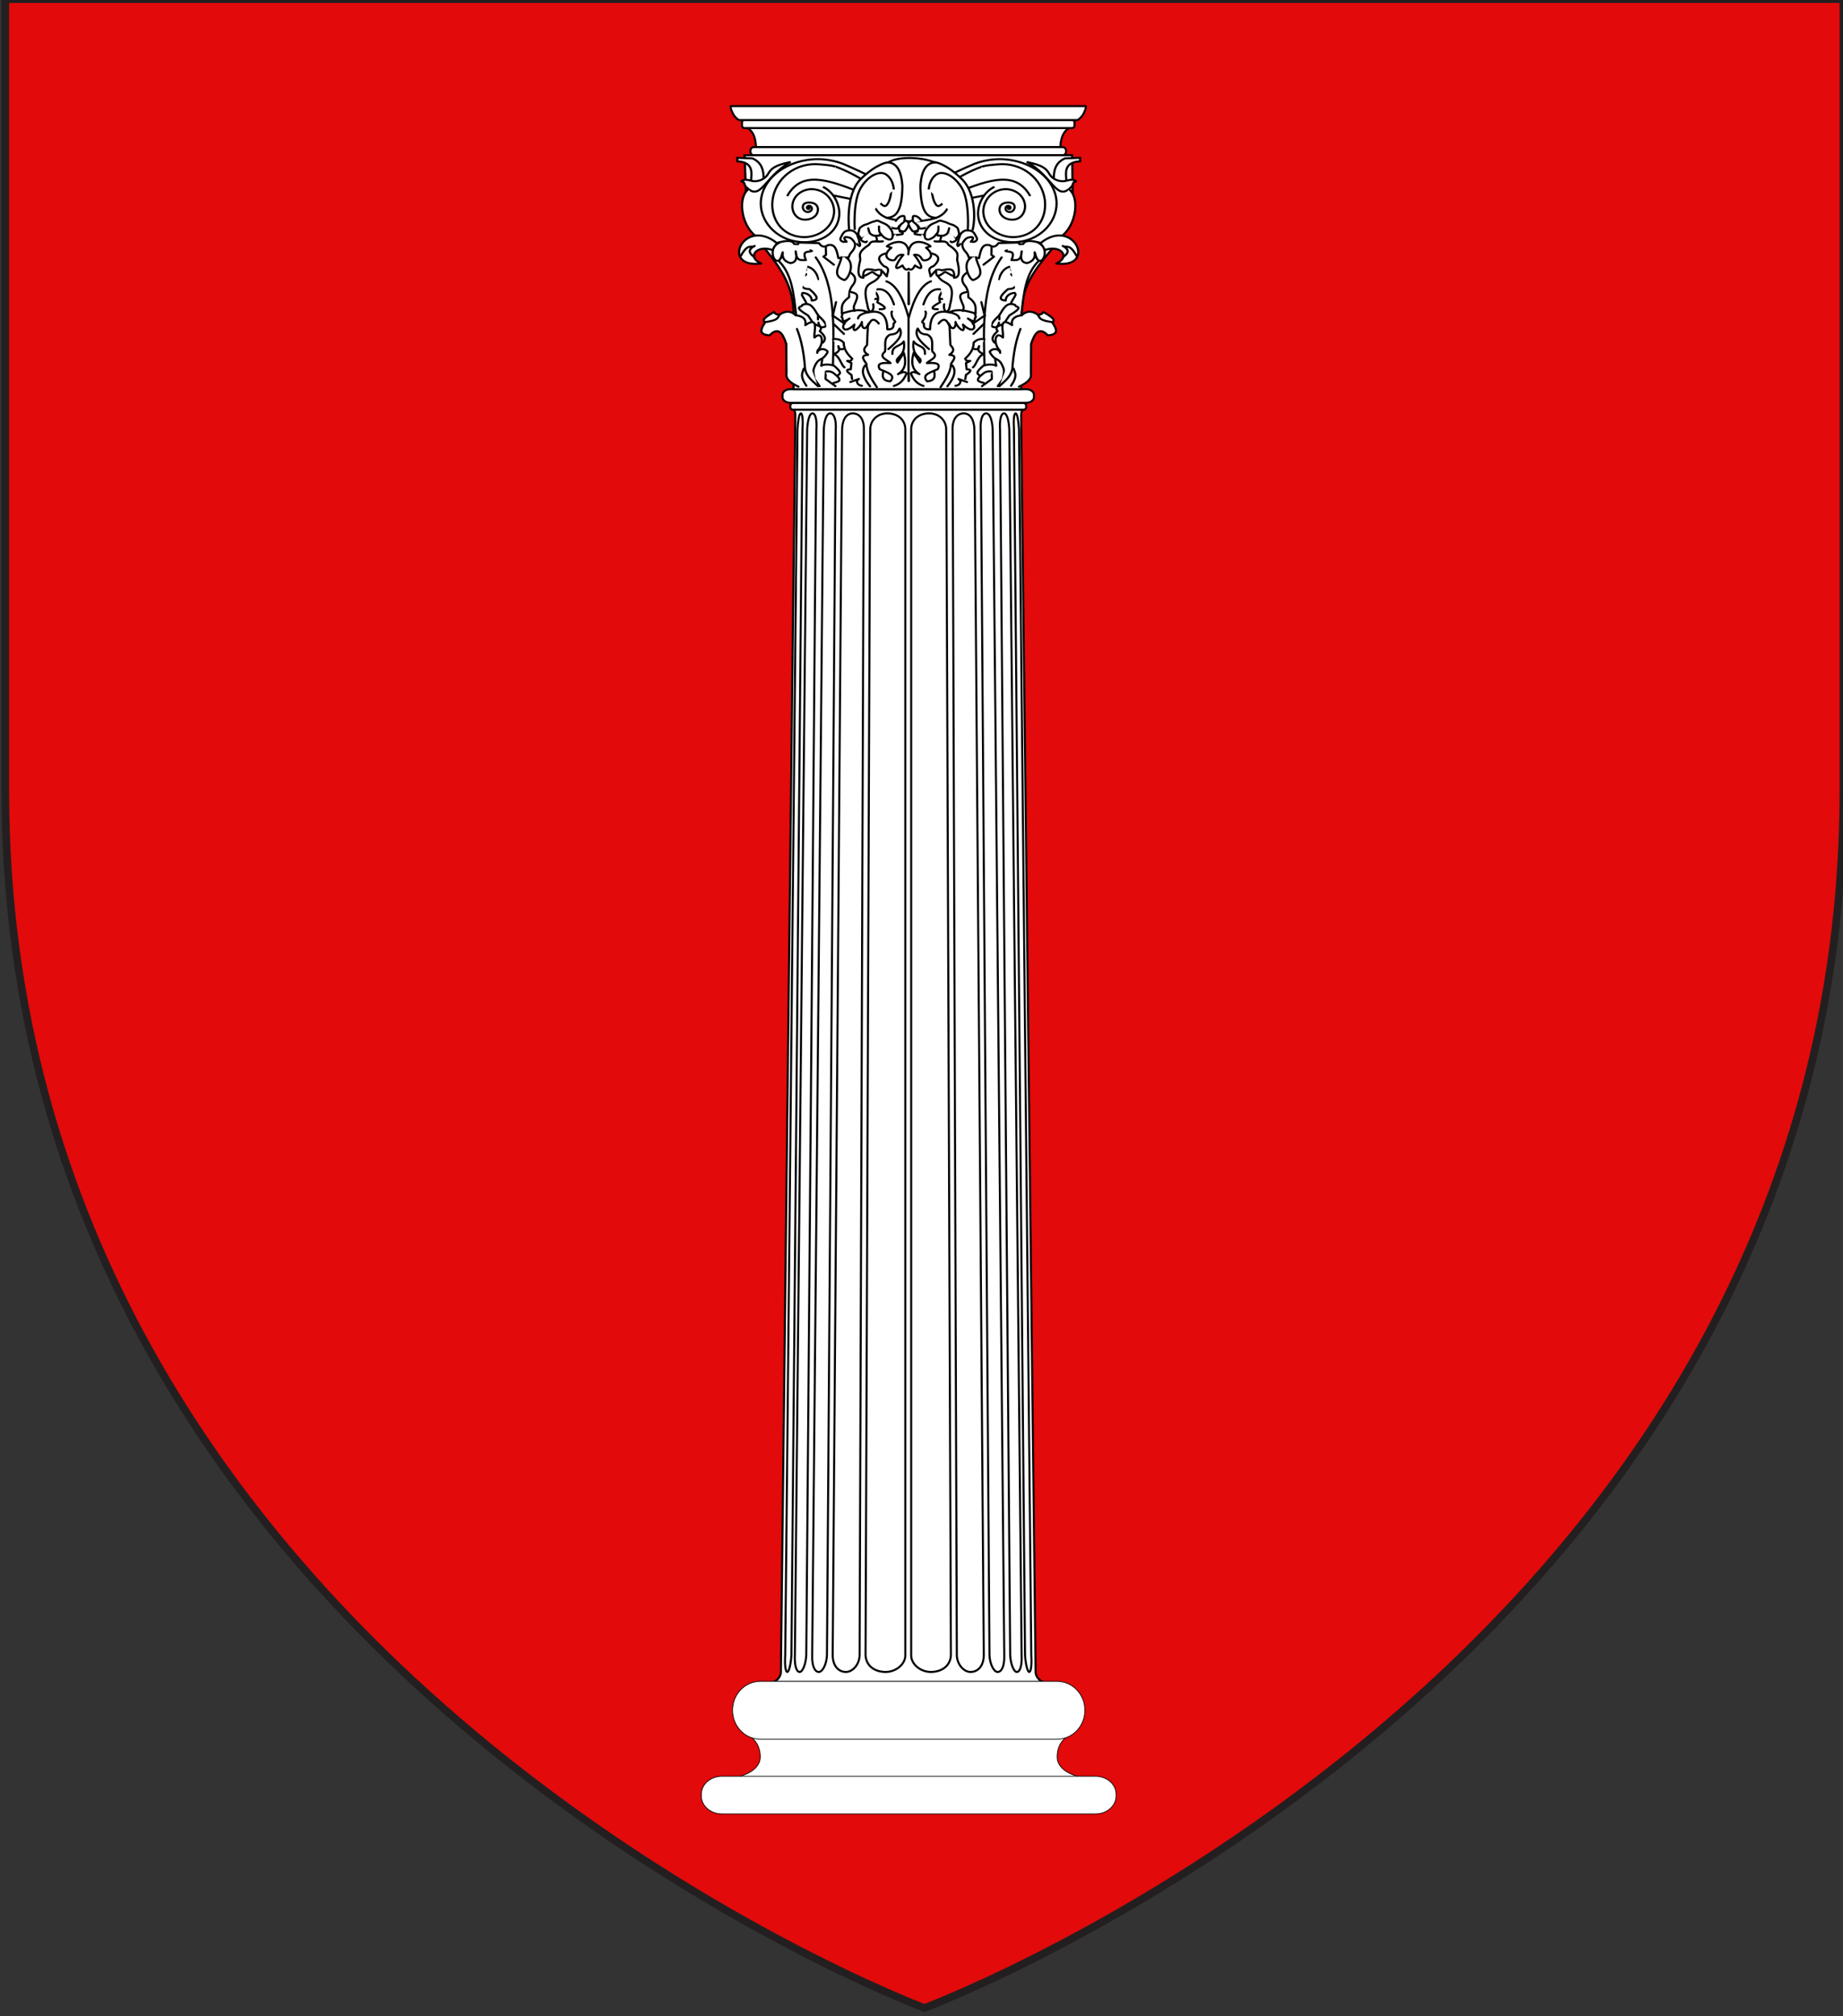 <?xml version="1.0" encoding="utf-8"?>
<!-- Generator: Adobe Illustrator 15.1.0, SVG Export Plug-In . SVG Version: 6.00 Build 0)  -->
<!DOCTYPE svg PUBLIC "-//W3C//DTD SVG 1.1//EN" "http://www.w3.org/Graphics/SVG/1.1/DTD/svg11.dtd">
<svg version="1.1" id="Layer_1" xmlns="http://www.w3.org/2000/svg" xmlns:xlink="http://www.w3.org/1999/xlink" x="0px" y="0px"
	 width="181.417px" height="198.425px" viewBox="0.042 0.288 181.417 198.425" enable-background="new 0.042 0.288 181.417 198.425"
	 xml:space="preserve">
<rect x="0.042" y="0.288" width="181.417" height="198.425" fill="#333333" stroke="none"/>
<path id="path1411_10_" fill="#E20A0A" stroke="#231F20" stroke-width="0.75" d="M91.041,197.9c0,0-90.475-33.836-90.475-119.812
	c0-85.982,0-77.884,0-77.884h180.932v77.884C181.498,164.064,91.041,197.9,91.041,197.9z"/>
<g id="g14270" transform="matrix(0.503,0,0,0.503,-102.735,495.202)">
	<path id="path13368" fill="#FFFFFF" stroke="#010101" stroke-width="0.4" d="M350.498-958.95c0,0,0.962,0.469,1.38,1.608
		c0.422,1.155,0.39,2.235,0.39,2.235h59.598c0,0-0.076-1.062,0.396-2.235c0.456-1.138,1.379-1.608,1.379-1.608H350.498z"/>
	<path id="path13370" fill="#FFFFFF" stroke="#010101" stroke-width="0.4" d="M350.005-960.474h64.129
		c0.262,0,0.472,0.21,0.472,0.47v0.666c0,0.26-0.21,0.471-0.472,0.471h-64.129c-0.261,0-0.473-0.211-0.473-0.471v-0.666
		C349.532-960.266,349.743-960.474,350.005-960.474z"/>
	<path id="path13372" fill="#FFFFFF" stroke="#010101" stroke-width="0.4" d="M347.37-963.167c-0.12,0.048-0.097,0.529,0.412,1.505
		c0.425,0.818,1.155,1.236,1.155,1.236h66.261c0,0,0.73-0.42,1.156-1.236c0.581-1.118,0.536-1.586,0.361-1.497h-69.285
		C347.406-963.171,347.387-963.173,347.37-963.167z"/>
	<path id="path13374" fill="#FFFFFF" stroke="#010101" stroke-width="0.4" d="M351.857-955.146h60.424
		c0.371,0,0.668,0.315,0.668,0.705v0.193c0,0.392-0.297,0.705-0.668,0.705h-60.424c-0.371,0-0.67-0.313-0.67-0.705v-0.193
		C351.186-954.831,351.486-955.146,351.857-955.146z"/>
	<path id="path13376" fill="#FFFFFF" stroke="#010101" stroke-width="0.4" d="M359.597-905.097h44.945
		c0.34,0,0.612,0.262,0.612,0.589v0.196c0,0.325-0.272,0.588-0.612,0.588h-44.945c-0.339,0-0.612-0.261-0.612-0.588v-0.196
		C358.985-904.835,359.258-905.097,359.597-905.097z"/>
	<path id="path13378" fill="#FFFFFF" stroke="#010101" stroke-width="0.4" d="M358.953-907.776h46.234
		c0.827,0,1.49,0.496,1.49,1.113v0.428c0,0.617-0.662,1.114-1.49,1.114h-46.234c-0.827,0-1.493-0.497-1.493-1.114v-0.428
		C357.461-907.28,358.126-907.776,358.953-907.776z"/>
	<path id="Fut" fill="#FFFFFF" stroke="#010101" stroke-width="0.4" d="M359.567-903.746c0.331,0.195,0.364,0.465,0.412,0.99
		l-2.834,246.069c-0.028,0.557-0.449,1.441-1.492,1.865h52.833c-1.045-0.421-1.455-1.307-1.486-1.865l-2.841-246.069
		c0.051-0.524,0.082-0.794,0.414-0.99H359.567L359.567-903.746z"/>
	<path id="Cannelures" fill="#FFFFFF" stroke="#010101" stroke-width="0.4" d="M361.056-903.046
		c-0.347-0.035-0.574,1.581-0.664,3.138L357.992-660.1c-0.118,2.14,0.083,3.275,0.405,3.294c0.321,0.017,0.707-1.542,0.809-3.294
		l2.167-239.809C361.477-901.528,361.406-903.013,361.056-903.046z M363.345-903.046c-0.64-0.035-0.975,1.581-1.057,3.138
		L359.879-660.1c-0.091,2.14,0.339,3.275,0.93,3.294c0.592,0.017,1.22-1.542,1.306-3.294l1.985-239.809
		C364.201-901.528,363.985-903.013,363.345-903.046z M366.831-903.046c-0.828-0.035-1.219,1.581-1.289,3.138L363.27-660.1
		c-0.07,2.14,0.514,3.275,1.281,3.294c0.767,0.017,1.542-1.542,1.612-3.294l1.724-239.809
		C367.977-901.528,367.661-903.013,366.831-903.046z M371.261-903.046c-1.514-0.035-2.11,1.581-2.137,3.138L367.281-660.1
		c0.016,2.14,1.159,3.275,2.556,3.294c1.399,0.017,2.703-1.542,2.714-3.294l0.841-239.809
		C373.446-901.528,372.775-903.013,371.261-903.046z M378.061-903.046c-2.235-0.035-3.443,1.581-3.426,3.138L373.713-660.1
		c0.094,2.14,1.828,3.275,3.892,3.294c2.063,0.017,3.936-1.542,3.89-3.294v-239.809
		C381.519-901.528,380.297-903.013,378.061-903.046z M386.07-903.046c-2.234,0.033-3.449,1.518-3.427,3.138V-660.1
		c-0.047,1.748,1.821,3.31,3.885,3.294c2.063-0.019,3.795-1.154,3.888-3.294l-0.923-239.809
		C389.513-901.465,388.301-903.081,386.07-903.046z M392.877-903.046c-1.515,0.033-2.191,1.518-2.136,3.138l0.837,239.809
		c0.016,1.748,1.317,3.31,2.715,3.294c1.4-0.019,2.546-1.154,2.558-3.294l-1.843-239.809
		C394.982-901.465,394.388-903.081,392.877-903.046z M397.299-903.046c-0.829,0.033-1.146,1.518-1.055,3.138l1.723,239.809
		c0.07,1.748,0.845,3.31,1.61,3.294c0.771-0.019,1.354-1.154,1.282-3.294l-2.27-239.809
		C398.519-901.465,398.131-903.081,397.299-903.046z M400.793-903.046c-0.641,0.033-0.864,1.518-0.765,3.138l1.989,239.809
		c0.085,1.748,0.719,3.31,1.309,3.294c0.592-0.019,1.026-1.154,0.93-3.294l-2.414-239.809
		C401.759-901.465,401.434-903.081,400.793-903.046z M403.072-903.046c-0.346,0.033-0.418,1.518-0.313,3.138l2.166,239.809
		c0.103,1.748,0.497,3.31,0.818,3.294c0.322-0.019,0.524-1.154,0.404-3.294l-2.404-239.809
		C403.646-901.465,403.421-903.081,403.072-903.046z"/>
	<g id="Chapiteau" transform="matrix(1.071,0,0,1,-25.524,0)">
		<path id="path13386" fill="#FFFFFF" stroke="#010101" stroke-width="0.4" d="M359.608-907.778h41.598l0.149-15.505
			c0-8.839,9.211-13.485,9.29-19.395l-0.109-10.878h-59.87l0.381,10.878c-0.107,6.233,8.119,9.746,8.561,19.395L359.608-907.778
			L359.608-907.778z"/>
		<path id="path13388" fill="#FFFFFF" stroke="#010101" stroke-width="0.4" d="M362.581-943.017L362.581-943.017L362.581-943.017
			L362.581-943.017L362.581-943.017L362.581-943.017L362.581-943.017v-0.003c0.002,0,0.004,0.003,0.004,0.003
			c0,0.002-0.003,0.004-0.005,0.004c-0.005,0.002-0.01-0.002-0.01-0.006c-0.002-0.011,0.007-0.017,0.015-0.017
			c0.015-0.002,0.028,0.01,0.029,0.023c0.002,0.023-0.023,0.041-0.046,0.041c-0.041,0.004-0.07-0.031-0.071-0.064
			c-0.005-0.056,0.053-0.097,0.113-0.097c0.093-0.004,0.162,0.076,0.162,0.153c0.001,0.122-0.128,0.208-0.257,0.208
			c-0.194,0-0.331-0.163-0.328-0.328c0.005-0.245,0.263-0.414,0.521-0.406c0.375,0.008,0.633,0.324,0.62,0.643
			c-0.018,0.452-0.967,0.932-1.451,0.911c-0.676-0.026-1.492-1.109-1.457-1.684c0.049-0.793,1.287-1.849,2.14-1.865
			c1.415-0.025,2.479,1.845,2.298,2.956c-0.209,1.284-1.892,2.737-3.547,2.641c-1.898-0.112-3.532-2.633-3.384-4.263
			c0.195-2.136,3.201-3.816,5.512-3.639c2.996,0.233,4.781,3.589,4.516,6.172c-0.342,3.319-3.467,5.384-7.067,5.073
			c-4.586-0.394-7.663-4.354-7.215-8.315c0.568-5.01,6.007-8.365,11.451-7.854c1.196,0.113,2.371,0.398,3.47,0.835
			c4.914,2.251,6.805,3.481,7.469,4.296h-2.152"/>
		<path id="path13390" fill="#FFFFFF" stroke="#010101" stroke-width="0.4" d="M349.336-953.044v0.676
			c3.232,0.196,2.51,2.629,2.529,3.802c0.215,0.092,0.486,0.381,0.751,0.649c1.264-0.441,1.221-0.561,1.544-0.773
			c0-1.748-0.224-3.391-2.072-4.251L349.336-953.044z"/>
		<path id="path13392" fill="#FFFFFF" stroke="#010101" stroke-width="0.4" d="M359.091-952.228
			c-4.859,2.765-5.427,8.073-8.28,4.717c-0.182-0.217-0.074-0.961-0.828-0.887c0.437-0.284,0.599-0.542,1.876-0.167
			c1.272,0.374,2.589-0.377,3.064-1.269C355.476-950.871,356.078-951.595,359.091-952.228z"/>
		<path id="path13394" fill="#FFFFFF" stroke="#010101" stroke-width="0.4" d="M362.363-943.238L362.363-943.238L362.363-943.238
			L362.363-943.238L362.363-943.238c0,0.002,0,0.002,0,0.002S362.363-943.236,362.363-943.238L362.363-943.238
			c0.002,0,0.002,0,0.002,0.002c0,0.002-0.001,0.004-0.004,0.004c-0.003,0-0.005-0.004-0.006-0.006
			c-0.002-0.008,0.006-0.014,0.012-0.014c0.013-0.002,0.023,0.008,0.024,0.02c0.001,0.019-0.018,0.035-0.036,0.035
			c-0.032,0.002-0.055-0.026-0.057-0.057c-0.002-0.049,0.045-0.083,0.092-0.085c0.073-0.002,0.128,0.068,0.128,0.136
			c0.001,0.107-0.102,0.184-0.202,0.184c-0.154,0-0.264-0.145-0.261-0.289c0.005-0.214,0.209-0.361,0.414-0.355
			c0.297,0.009,0.502,0.286,0.492,0.565c-0.015,0.396-0.397,0.67-0.78,0.654c-0.535-0.023-0.903-0.528-0.876-1.035
			c0.039-0.697,0.681-0.852,1.358-0.808c0.918,0.055,1.457,0.6,1.396,1.472c-0.083,1.164-1.094,1.83-2.233,1.873
			c-1.641,0.066-2.589-1.455-2.406-2.973c0.227-1.872,1.982-3.146,3.815-2.989c2.377,0.204,3.979,2.469,3.768,4.741
			c-0.27,2.917-3.122,4.882-5.978,4.607c-3.639-0.348-5.612-3.624-5.256-7.107c0.45-4.401,4.299-7.553,8.617-7.105
			c0.949,0.099,2.194,0.147,3.065,0.53"/>
		<path id="path13396" fill="#FFFFFF" stroke="#010101" stroke-width="0.4" d="M358.451-945.565
			c2.596-4.912,7.163-3.399,13.505-0.643l2.07-1.456c-2.141-1.265-4.13-2.649-6.656-3.622"/>
		<path id="path13398" fill="#FFFFFF" stroke="#010101" stroke-width="0.4" d="M371.958-946.225l-1.544,1.303l-3.61-0.779"/>
		<path id="path13400" fill="#FFFFFF" stroke="#010101" stroke-width="0.4" d="M351.424-946.953
			c-2.561,1.973-0.963,9.949,3.71,10.188l0.154,0.035"/>
		<path id="path13402" fill="#FFFFFF" stroke="#010101" stroke-width="0.4" d="M398.731-943.017L398.731-943.017L398.731-943.017
			L398.731-943.017L398.731-943.017L398.731-943.017L398.731-943.017v-0.003c-0.004,0-0.004,0.003-0.004,0.003
			c0,0.002,0.004,0.004,0.007,0.004c0.004,0.002,0.007-0.002,0.011-0.006c0-0.011-0.011-0.017-0.018-0.017
			c-0.015-0.002-0.025,0.01-0.029,0.023c0,0.023,0.022,0.041,0.047,0.041c0.04,0.004,0.071-0.031,0.074-0.064
			c0-0.056-0.06-0.097-0.118-0.097c-0.094-0.004-0.16,0.076-0.16,0.153c-0.004,0.122,0.127,0.208,0.254,0.208
			c0.194,0,0.334-0.163,0.33-0.328c-0.007-0.245-0.263-0.414-0.524-0.406c-0.374,0.008-0.631,0.324-0.619,0.643
			c0.02,0.452,0.969,0.932,1.451,0.911c0.675-0.026,1.489-1.109,1.456-1.684c-0.053-0.793-1.288-1.849-2.142-1.865
			c-1.417-0.025-2.481,1.845-2.3,2.956c0.212,1.284,1.895,2.737,3.55,2.641c1.897-0.112,3.533-2.633,3.383-4.263
			c-0.194-2.136-3.2-3.816-5.512-3.639c-2.996,0.233-4.781,3.589-4.515,6.172c0.339,3.319,3.466,5.384,7.067,5.073
			c4.585-0.394,7.662-4.354,7.214-8.315c-0.566-5.01-6.006-8.365-11.447-7.854c-1.199,0.113-2.374,0.398-3.472,0.835
			c-4.914,2.251-6.806,3.481-7.469,4.296h2.155"/>
		<path id="path13404" fill="#FFFFFF" stroke="#010101" stroke-width="0.4" d="M411.977-953.044v0.676
			c-3.234,0.196-2.51,2.629-2.528,3.802c-0.216,0.092-0.486,0.381-0.753,0.649c-1.264-0.441-1.223-0.561-1.544-0.773
			c0-1.748,0.223-3.391,2.073-4.251L411.977-953.044z"/>
		<path id="path13406" fill="#FFFFFF" stroke="#010101" stroke-width="0.4" d="M402.221-952.228
			c4.859,2.765,5.429,8.073,8.278,4.717c0.183-0.217,0.078-0.961,0.829-0.887c-0.437-0.284-0.599-0.542-1.875-0.167
			c-1.271,0.374-2.588-0.377-3.064-1.269C405.834-950.871,405.235-951.595,402.221-952.228z"/>
		<path id="path13408" fill="#FFFFFF" stroke="#010101" stroke-width="0.4" d="M398.95-943.238L398.95-943.238L398.95-943.238
			L398.95-943.238L398.95-943.238c0,0.002,0,0.002,0,0.002S398.95-943.236,398.95-943.238L398.95-943.238
			c-0.004,0-0.004,0-0.004,0.002c0,0.002,0.004,0.004,0.004,0.004c0.004,0,0.007-0.004,0.007-0.006
			c0.002-0.008-0.004-0.014-0.011-0.014c-0.014-0.002-0.022,0.008-0.025,0.02c0,0.019,0.018,0.035,0.036,0.035
			c0.033,0.002,0.058-0.026,0.058-0.057c0.004-0.049-0.045-0.083-0.091-0.085c-0.073-0.002-0.129,0.068-0.131,0.136
			c0,0.107,0.105,0.184,0.205,0.184c0.156,0,0.263-0.145,0.259-0.289c-0.004-0.214-0.207-0.361-0.412-0.355
			c-0.296,0.009-0.504,0.286-0.492,0.565c0.015,0.396,0.397,0.67,0.78,0.654c0.533-0.023,0.905-0.528,0.876-1.035
			c-0.038-0.697-0.682-0.852-1.357-0.808c-0.92,0.055-1.457,0.6-1.397,1.472c0.082,1.164,1.094,1.83,2.233,1.873
			c1.64,0.066,2.59-1.455,2.407-2.973c-0.229-1.872-1.984-3.146-3.816-2.989c-2.378,0.204-3.983,2.469-3.771,4.741
			c0.27,2.917,3.122,4.882,5.98,4.607c3.639-0.348,5.61-3.624,5.255-7.107c-0.452-4.401-4.299-7.553-8.618-7.105
			c-0.949,0.099-2.189,0.147-3.062,0.53"/>
		<path id="path13410" fill="#FFFFFF" stroke="#010101" stroke-width="0.4" d="M402.861-945.565
			c-2.597-4.912-7.163-3.399-13.504-0.643l-2.07-1.456c2.14-1.265,4.128-2.649,6.655-3.622"/>
		<path id="path13412" fill="#FFFFFF" stroke="#010101" stroke-width="0.4" d="M389.357-946.225l1.54,1.303l3.611-0.779"/>
		<path id="path13414" fill="#FFFFFF" stroke="#010101" stroke-width="0.4" d="M409.89-946.953
			c2.559,1.973,0.963,9.949-3.707,10.188l-0.158,0.035"/>
		<path id="path13416" fill="#FFFFFF" stroke="#010101" stroke-width="0.4" d="M392.294-938.849
			c0.352-0.887,1.03-7.007-1.993-10.107c-2.998-3.076-4.848-3.239-4.848-3.239l-8.622,0.04c0,0-1.882,0.121-4.88,3.199
			c-3.025,3.1-2.165,10.142-2.165,10.142"/>
		<path id="path13418" fill="#FFFFFF" stroke="#010101" stroke-width="0.4" d="M376.919-952.151
			c1.201,0.123,2.357,1.055,2.581,4.568c-0.028,5.415-1.389,6.264-2.996,6.26c3.171,0.942,6.162,0.979,9.29,0
			c-1.609,0.004-2.97-0.845-2.997-6.26c0.224-3.513,1.381-4.445,2.582-4.568C383.34-953.11,378.979-953.479,376.919-952.151z"/>
		<path id="path13420" fill="#FFFFFF" stroke="#010101" stroke-width="0.4" d="M376.646-941.327c0,0-2.673-0.823-2.488-4.203
			c0.185-3.381,1.153-3.474,1.797-3.474c0.692,0,1.438,1.165,1.475,2.375c0.034,1.212-0.553,3.061-1.152,3.016
			c-0.599-0.047-1.52-1.28-1.427-2.513c0.093-1.233,0.47-1.831,0.875-1.736c0.818,0.196,0.561,2.445,0.369,2.332"/>
		<path id="path13422" fill="#FFFFFF" stroke="#010101" stroke-width="0.4" d="M385.708-941.327c0,0,2.672-0.823,2.489-4.203
			c-0.185-3.381-1.154-3.474-1.796-3.474c-0.693,0-1.438,1.165-1.476,2.375c-0.034,1.212,0.553,3.061,1.152,3.016
			c0.599-0.047,1.522-1.28,1.427-2.513c-0.091-1.233-0.47-1.831-0.874-1.736c-0.82,0.196-0.562,2.445-0.366,2.332"/>
		<path id="path13424" fill="#FFFFFF" stroke="#010101" stroke-width="0.4" d="M370.797-938.952c0,0-0.371-5.609,1.105-8.223
			c1.289-2.284,3.015-3.074,4.008-2.878c0.991,0.196,1.924,1.495,2.024,3.2"/>
		<path id="path13426" fill="#FFFFFF" stroke="#010101" stroke-width="0.4" d="M391.452-938.952c0,0,0.372-5.609-1.105-8.223
			c-1.29-2.284-3.015-3.074-4.009-2.878c-0.989,0.196-1.924,1.495-2.022,3.2"/>
		<path id="path13428" fill="#FFFFFF" stroke="#010101" stroke-width="0.4" stroke-linecap="round" stroke-linejoin="round" d="
			M380.698-924.436l-0.039-6.158"/>
		<path id="path13430" fill="#FFFFFF" stroke="#010101" stroke-width="0.4" stroke-linecap="round" stroke-linejoin="round" d="
			M356.568-936.363c-6.075-5.242-10.457,5.058-2.888,3.986c-2.776-1.338-0.652-3.778,2.186-2.589L356.568-936.363z"/>
		<path id="path13432" fill="#FFFFFF" stroke="#010101" stroke-width="0.4" stroke-linecap="round" stroke-linejoin="round" d="
			M352.43-933.634c-0.879-0.687-1.311-1.392,0.079-2.169c-0.804,0.46-1.217-0.593-2.576,2.031"/>
		<path id="path13434" fill="#FFFFFF" stroke="#010101" stroke-width="0.4" stroke-linecap="round" stroke-linejoin="round" d="
			M364.843-913.556l-0.155,1.191c1.205,0.155,0.72,1.577,0.78,2.587l1.797,1.4"/>
		<path id="path13436" fill="#FFFFFF" stroke="#010101" stroke-width="0.4" stroke-linecap="round" stroke-linejoin="round" d="
			M360.082-922.161l-0.314,1.015c-1.749,0.253-1.539,1.591-2.068,2.519"/>
		<path id="path13438" fill="#FFFFFF" stroke="#010101" stroke-width="0.4" stroke-linecap="round" stroke-linejoin="round" d="
			M364.081-921.429c-0.01-0.227-0.004-0.49,0.02-0.804c1.201,1.221,2.129,2.319,0.664,2.344l-1.523-0.734l-0.977-1.575
			c-3.039-1.966-0.977-1.507-1.053-2.065c1.53-0.719,2.161,0.771,2.888,2.03l-0.038-0.14 M364.961-916.879
			c0.787-0.804,0.205-1.528-0.547-2.239c0.494-0.849-0.045-0.705-0.259-1.686"/>
		<path id="path13440" fill="#FFFFFF" stroke="#010101" stroke-width="0.4" stroke-linecap="round" stroke-linejoin="round" d="
			M361.954-924.609c-0.19-0.759-1.811-2.509,0.039-1.856c0.635,0.299,0.927,0.753,0.937,1.328c1.49-0.066,0.985-0.963-0.43-2.237
			c-1.857,0.049-1.472-1.437-1.678-2.519c0.87-0.016,1.047-0.185,1.092-0.385c-1.594-0.647-1.602-1.396-1.796-2.133
			c0.821,0.141,1.919-0.094,1.758,1.363l0.038-0.769c1.288,0.256,1.91,1.241,2.265,2.519"/>
		<path id="path13442" fill="#FFFFFF" stroke="#010101" stroke-width="0.4" stroke-linecap="round" stroke-linejoin="round" d="
			M360.082-922.338c-0.461-4.028-0.695-8.122-3.383-10.744c0.339,0.375,1.117-1.107,0.922-1.498c-0.085,0.94,0.147,1.75,1.407,2.133
			c0.896-0.086,1.326-0.732,0.975-2.309c0.112,2.08,1.068,1.674,1.874,1.713c-0.825-2.014,0.489-1.473,1.093-1.783
			c-0.619-0.503-0.064-1.123,0.196-1.715"/>
		<path id="path13444" fill="#FFFFFF" stroke="#010101" stroke-width="0.4" stroke-linecap="round" stroke-linejoin="round" d="
			M356.803-936.471c1.304-0.331,2.542-0.577,2.927,0.283l0.703,0.035l0.118-0.318l3.708,0.108c0.56,0.917,1.119,0.758,1.679,0.383
			c1.399-0.284,1.58,1.22,1.875,2.556l1.756-0.14"/>
		<path id="path13446" fill="#FFFFFF" stroke="#010101" stroke-width="0.4" stroke-linecap="round" stroke-linejoin="round" d="
			M365.507-935.594l0.04,1.537l-0.469,0.351l1.912,1.575"/>
		<path id="path13448" fill="#FFFFFF" stroke="#010101" stroke-width="0.4" stroke-linecap="round" stroke-linejoin="round" d="
			M363.673-933.564c3.643,5.432,3.327,13.669,3.122,21.828"/>
		<path id="path13450" fill="#FFFFFF" stroke="#010101" stroke-width="0.4" stroke-linecap="round" stroke-linejoin="round" d="
			M369.254-933.531c1.733,1.154,0.365,4.218-0.35,4.409c-2.581-0.975-0.671-2.919-0.547-4.477"/>
		<path id="path13452" fill="#FFFFFF" stroke="#010101" stroke-width="0.4" stroke-linecap="round" stroke-linejoin="round" d="
			M366.757-908.902c0.534-0.338,1.879-0.264,0.897-1.364c-0.038-0.59,1.358-0.264-0.624-2.099c-0.969-0.359-1.684-0.266-2.342-0.07"
			/>
		<path id="path13454" fill="#FFFFFF" stroke="#010101" stroke-width="0.4" stroke-linecap="round" stroke-linejoin="round" d="
			M367.693-910.269c-0.611-0.422-0.928-1.152-2.108-0.979"/>
		<path id="path13456" fill="#FFFFFF" stroke="#010101" stroke-width="0.4" stroke-linecap="round" stroke-linejoin="round" d="
			M369.958-930.627c1.015,0.693,1.27,1.567,0.311,2.73c-0.429,0.653-0.49,1.389-0.506,2.133c-1.75,1.338-1.225,2.196-1.329,3.183
			c1.693-0.592,3.337-0.977,4.723-0.281c-0.791,0.289-1.67,0.522-1.757,1.26"/>
		<path id="path13458" fill="#FFFFFF" stroke="#010101" stroke-width="0.4" stroke-linecap="round" stroke-linejoin="round" d="
			M369.84-926.848c0.777,0.247,1.877,0.185,1.17,1.853c-0.155,0.596-0.641,1.043-0.232,1.891"/>
		<path id="path13460" fill="#FFFFFF" stroke="#010101" stroke-width="0.4" stroke-linecap="round" stroke-linejoin="round" d="
			M367.381-924.822l-0.624,2.729"/>
		<path id="path13462" fill="#FFFFFF" stroke="#010101" stroke-width="0.4" stroke-linecap="round" stroke-linejoin="round" d="
			M373.042-922.756c2.21-0.578,3.678,0.109,3.707,3.252c0.731,0.062,1.232-0.158,1.133-1.119c0.631-0.577,1.791-0.934,1.172-2.028
			l-1.21-1.086"/>
		<path id="path13464" fill="#FFFFFF" stroke="#010101" stroke-width="0.4" stroke-linecap="round" stroke-linejoin="round" d="
			M375.187-920.623c-1.056-1.404-1.549-0.55-1.991,0.524l-0.155,3.673c-0.455,0.554-0.97,1.097,0.194,1.925
			c-1.5,0.083-0.827,0.944-0.311,1.75c0,1.357,0.883,2.948,1.912,4.583"/>
		<path id="path13466" fill="#FFFFFF" stroke="#010101" stroke-width="0.4" stroke-linecap="round" stroke-linejoin="round" d="
			M372.689-912.435c-0.848,1.148-0.219,2.572,0.898,4.092"/>
		<path id="path13468" fill="#FFFFFF" stroke="#010101" stroke-width="0.4" stroke-linecap="round" stroke-linejoin="round" d="
			M372.103-908.448c-0.705-0.081-0.845-0.497-0.937-0.944l0.391-0.388l-1.563,0.596"/>
		<path id="path13470" fill="#FFFFFF" stroke="#010101" stroke-width="0.4" stroke-linecap="round" stroke-linejoin="round" d="
			M370.308-909.778l-0.118-0.804c-1.082-0.755-1.01-1.074-0.117-1.084l0.117-1.225l-0.779-0.42c0.998,0.091,0.677-0.262,0.936-0.419
			c-0.823-0.848-1.559-1.751-1.562-3.148c-0.65-0.705-1.3-0.794-1.951-0.664"/>
		<path id="path13472" fill="#FFFFFF" stroke="#010101" stroke-width="0.4" stroke-linecap="round" stroke-linejoin="round" d="
			M368.923-912.046c-0.602-0.424-0.901-2.299-1.991-2.589c0.963-0.385,1.252-0.909,0.86-1.574c0.104,0.311-0.181,0.826,1.093,0.525"
			/>
		<path id="path13474" fill="#FFFFFF" stroke="#010101" stroke-width="0.4" stroke-linecap="round" stroke-linejoin="round" d="
			M380.69-909.393v-12.209c-1.01-4.116-2.36-6.611-4.098-7.277"/>
		<path id="path13476" fill="#FFFFFF" stroke="#010101" stroke-width="0.4" stroke-linecap="round" stroke-linejoin="round" d="
			M377.96-924.364c-0.8-2.6-2.077-3.373-3.71-2.8c0.643,0.681,1.055,1.421,0.664,2.377c1.277,0.736,2.133,1.367,0.43,1.365"/>
		<path id="path13478" fill="#FFFFFF" stroke="#010101" stroke-width="0.4" stroke-linecap="round" stroke-linejoin="round" d="
			M374.991-925.451l-0.781,0.036"/>
		<path id="path13480" fill="#FFFFFF" stroke="#010101" stroke-width="0.4" stroke-linecap="round" stroke-linejoin="round" d="
			M374.172-924.399c0.304,1.366-0.82,2.268-1.053,0.175c-1.25-5.172,1.118-3.618,2.226-5.737"/>
		<path id="path13482" fill="#FFFFFF" stroke="#010101" stroke-width="0.4" stroke-linecap="round" stroke-linejoin="round" d="
			M373.315-920.588c-0.68,1.676-1.365,0.602-1.21-0.35c-0.217,1.012-2.04,2.744-1.368,0.524c-2.121,2.218-2.892,0.096-0.897-1.19
			c-1.717,1.169-1.023-0.126-1.444-0.28l0.155-0.631"/>
		<path id="path13484" fill="#FFFFFF" stroke="#010101" stroke-width="0.4" stroke-linecap="round" stroke-linejoin="round" d="
			M368.825-918.594l-1.835-1.889"/>
		<path id="path13486" fill="#FFFFFF" stroke="#010101" stroke-width="0.4" stroke-linecap="round" stroke-linejoin="round" d="
			M368.942-920.588l-2.225-1.645"/>
		<path id="path13488" fill="#FFFFFF" stroke="#010101" stroke-width="0.4" stroke-linecap="round" stroke-linejoin="round" d="
			M376.007-911.213c-0.324,1.357,0.261,1.835,1.289,1.891c1.138-1.328-0.729-1.759-1.951-2.379c-0.622-1.307,0.68-1.252,1.99-1.19
			c-0.627-0.682-2.279-1.133-1.014-2.238c0.227-1.14-0.397-2.6,0.936-3.323c1.519-0.118,1.389-0.728,1.757-1.192
			c0.678,1.342-0.402,2.472-2.069,4.022l0,0"/>
		<path id="path13490" fill="#FFFFFF" stroke="#010101" stroke-width="0.4" stroke-linecap="round" stroke-linejoin="round" d="
			M377.687-914.676c-0.123-1.692,1.408-1.348,2.068-2.449c0.509,3.076-1.888,3.105-1.131,4.127l1.131-1.888
			c0.644,2.447-0.049,3.471-1.054,4.162c0.742-0.404,1.337-0.571,1.562-0.14c-0.498,1.352-1.288,2.125-2.303,2.449"/>
		<path id="path13492" fill="#FFFFFF" stroke="#010101" stroke-width="0.4" stroke-linecap="round" stroke-linejoin="round" d="
			M380.73-934.16c-0.228-3.822-3.556-2.137-4.059-1.575l0.819,0.281c-2.294,1.921,0.37,2.952,0.742,2.238
			c0.294-0.616,0.733-0.971,1.444-0.839c-0.537,0.543-2.571,3.818-0.156,2.064c0.44,0.956,0.795,0.911,1.132,0.664"/>
		<path id="path13494" fill="#FFFFFF" stroke="#010101" stroke-width="0.4" stroke-linecap="round" stroke-linejoin="round" d="
			M376.592-934.37c-0.933,0.2-2.211,0.837-0.467,2.519c1.332,0.443,0.52,1.299,0.546,1.996c-0.641-0.627-0.865-1.617-2.069-1.192
			c-1.174-0.231-2.461-0.647-2.225,1.47c-0.701-0.023-1.199-0.472-0.664-3.078c0.418-1.08-0.916-1.568,1.719-3.393
			c0.299-1.018,1.642-0.478,2.498-0.664"/>
		<path id="path13496" fill="#FFFFFF" stroke="#010101" stroke-width="0.4" stroke-linecap="round" stroke-linejoin="round" d="
			M375.618-931.117c0.307,2.348-1.483,0.35-1.601,0.385c-0.444,0.134-1.604,1.103-1.68,0.701"/>
		<path id="path13498" fill="#FFFFFF" stroke="#010101" stroke-width="0.4" stroke-linecap="round" stroke-linejoin="round" d="
			M357.581-934.475c-0.744,3.995-3.273-0.637-0.583-1.958"/>
		<path id="path13500" fill="#FFFFFF" stroke="#010101" stroke-width="0.4" stroke-linecap="round" stroke-linejoin="round" d="
			M377.608-922.967c-0.211,0-0.027,0.87,0.04,1.052c0.122,0.328,0.373,0.633,0.507,0.874c0.012,0.022,0.024,0.047,0.039,0.07"/>
		<path id="path13502" fill="#FFFFFF" stroke="#010101" stroke-width="0.4" stroke-linecap="round" stroke-linejoin="round" d="
			M369.566-933.356c0.024,0.045,0.151-0.371,0.313-0.736c0.163-0.365,0.504-0.659,0.701-1.014c0.178-0.319,0.274-0.61,0.274-0.981
			c0-0.326-0.21-0.614-0.429-0.874c-0.258-0.307-0.399-0.451-0.819-0.524c-0.318-0.055-0.703-0.146-0.703,0.175
			c0,0.198,0.258,0.512,0.35,0.594c0.189,0.169-0.063,0.05-0.312,0.105c-0.229,0.051-0.456-0.058-0.585-0.175
			c-0.275-0.247-0.207-0.505-0.039-0.804c0.228-0.408,0.26-0.653,0.624-0.979c0.254-0.227,0.749-0.282,1.093-0.282
			c0.47,0,0.966,0.402,1.172,0.771c0.125,0.224,0.102,0.463,0.234,0.698c0.121,0.215,0.128,0.559,0.194,0.804
			c0.079,0.281,0.2,0.406,0.118,0.699c-0.083,0.299-0.445-0.202-0.506-0.315"/>
		<path id="path13504" fill="#FFFFFF" stroke="#010101" stroke-width="0.4" stroke-linecap="round" stroke-linejoin="round" d="
			M373.003-936.681c-0.073,0.256-0.584,0.089-0.82-0.07c-0.221-0.148-0.317-0.34-0.155-0.629c0.126-0.226,0.328-0.546,0.506-0.663
			c0.219-0.147,0.225-0.244,0.546-0.316c0.096-0.02,0.166-0.128,0.235-0.175"/>
		<path id="path13506" fill="#FFFFFF" stroke="#010101" stroke-width="0.4" stroke-linecap="round" stroke-linejoin="round" d="
			M371.831-937.275c0.209-0.047-0.177-0.352-0.273-0.523c-0.23-0.412,0.005-0.862,0.078-1.26c0.072-0.385,0.303-0.412,0.586-0.663
			c0.158-0.145,0.615-0.279,0.819-0.352c0.441-0.156,0.735-0.391,1.172-0.488c0.543-0.122,0.595-0.355,1.132-0.035
			c0.394,0.237,0.855,0.364,1.248,0.628c0.372,0.25,0.559,0.543,0.782,0.876c0.237,0.355,0.35,0.724,0.35,1.085
			c0,0.309,0.034,0.598-0.194,0.804c-0.346,0.311-0.757,0.078-1.093-0.103c-0.387-0.211-0.633-0.505-0.859-0.841
			c-0.034-0.05-0.078-0.093-0.117-0.141c-0.222-0.264-0.235-0.616-0.235-0.946c0-0.128,0-0.253,0-0.383"/>
		<path id="path13508" fill="#FFFFFF" stroke="#010101" stroke-width="0.4" stroke-linecap="round" stroke-linejoin="round" d="
			M375.383-938.043c0-0.049,0.025,0.092,0.039,0.14c0.032,0.115-0.883,0.105-0.975,0.105c-0.211,0-0.512-0.177-0.664-0.28
			c-0.357-0.242-0.379-0.74-0.507-1.087c-0.012-0.033,0-0.07,0-0.103"/>
		<path id="path13510" fill="#FFFFFF" stroke="#010101" stroke-width="0.4" stroke-linecap="round" stroke-linejoin="round" d="
			M374.718-937.658c-0.094-0.257,0.157,0.532,0.157,0.806c0,0.167,0.063,0.11,0.195,0.14"/>
		<path id="path13512" fill="#FFFFFF" stroke="#010101" stroke-width="0.4" stroke-linecap="round" stroke-linejoin="round" d="
			M377.88-937.973c-0.005-0.013,0.598,0.068,1.21-0.07c0.27-0.06,0.555-0.009,0.469-0.316c-0.039-0.142-0.387-0.245-0.546-0.282"/>
		<path id="path13514" fill="#FFFFFF" stroke="#010101" stroke-width="0.4" stroke-linecap="round" stroke-linejoin="round" d="
			M376.983-939.581c-0.005-0.021,0.742,0.386,1.445,0.386c0.273,0,0.361-0.264,0.467-0.456c0.026-0.047,0.053-0.093,0.078-0.14"/>
		<path id="path13516" fill="#FFFFFF" stroke="#010101" stroke-width="0.4" stroke-linecap="round" stroke-linejoin="round" d="
			M378.311-940.703c0.125-0.224,0.242-0.391,0.505-0.628c0.27-0.241,0.523-0.351,0.9-0.351c0.266,0,0.194,0.606,0.194,0.769
			c0,0.276-0.28,0.594,0,0.281c0.249-0.281,0.502,0.066,0.663,0.21c0.28,0.253-0.012,0.602-0.078,0.841
			c-0.094,0.338-0.348,0.555-0.507,0.839c-0.107,0.189-0.69,0.041-0.858-0.035c-0.307-0.138-0.279-0.588-0.157-0.804
			c0.201-0.361,0.257-0.472,0.625-0.736"/>
		<path id="path13518" fill="#FFFFFF" stroke="#010101" stroke-width="0.4" stroke-linecap="round" stroke-linejoin="round" d="
			M357.876-922.389c-0.604,0.103-1.596,0.158-1.817-0.508c-2.357,1.452-2.241,1.781-1.129,2.334"/>
		<path id="path13520" fill="#FFFFFF" stroke="#010101" stroke-width="0.4" stroke-linecap="round" stroke-linejoin="round" d="
			M360.511-908.273c-1.053-0.528-2.426-1.369-2.185-2.554l-0.04-5.807c-0.644-2.109-1.472-3.453-3.044-1.678
			c-2.169-0.154-1.577-1.334-0.782-2.589c2.872-0.462,2.069-1.066,2.811-1.61c1.013-0.635,1.927-0.577,2.733,0.281
			c0.901,0.076,2.051,0.511,1.756,1.925c2.646-1.946,1.501,1.359,1.68,2.414c1.451-1.46,1.883,1.125,0.545,2.589l-0.037,0.419
			c0.037-0.594,1.073-1.163,1.857-0.307c0.097,0.107-0.009,0.371-0.569,1.076c-0.599,0.641-1.197,0.377-1.797,1.96
			c-0.402,0.936-0.072,1.61,0,2.377l0.936,1.4"/>
		<path id="path13522" fill="#FFFFFF" stroke="#010101" stroke-width="0.4" stroke-linecap="round" stroke-linejoin="round" d="
			M360.238-919.574c0.814,2.181,1.293,4.816,1.483,7.838c0.317,1.649,1.449,2.399,2.344,3.358"/>
		<path id="path13524" fill="#FFFFFF" stroke="#010101" stroke-width="0.4" stroke-linecap="round" stroke-linejoin="round" d="
			M361.487-911.806c-0.224,0.823-0.791,1.381,0.467,3.358"/>
		<path id="path13526" fill="#FFFFFF" stroke="#010101" stroke-width="0.4" stroke-linecap="round" stroke-linejoin="round" d="
			M380.615-924.436l0.039-6.158"/>
		<path id="path13528" fill="#FFFFFF" stroke="#010101" stroke-width="0.4" stroke-linecap="round" stroke-linejoin="round" d="
			M404.744-936.363c6.073-5.242,10.457,5.058,2.888,3.986c2.777-1.338,0.653-3.778-2.184-2.589L404.744-936.363z"/>
		<path id="path13530" fill="#FFFFFF" stroke="#010101" stroke-width="0.4" stroke-linecap="round" stroke-linejoin="round" d="
			M408.883-933.634c0.88-0.687,1.311-1.392-0.078-2.169c0.8,0.46,1.217-0.593,2.574,2.031"/>
		<path id="path13532" fill="#FFFFFF" stroke="#010101" stroke-width="0.4" stroke-linecap="round" stroke-linejoin="round" d="
			M396.469-913.556l0.156,1.191c-1.204,0.155-0.718,1.577-0.782,2.587l-1.794,1.4"/>
		<path id="path13534" fill="#FFFFFF" stroke="#010101" stroke-width="0.4" stroke-linecap="round" stroke-linejoin="round" d="
			M401.232-922.161l0.31,1.015c1.75,0.253,1.54,1.591,2.07,2.519"/>
		<path id="path13536" fill="#FFFFFF" stroke="#010101" stroke-width="0.4" stroke-linecap="round" stroke-linejoin="round" d="
			M397.231-921.429c0.011-0.227,0.004-0.49-0.022-0.804c-1.197,1.221-2.128,2.319-0.662,2.344l1.524-0.734l0.974-1.575
			c3.042-1.966,0.979-1.507,1.056-2.065c-1.529-0.719-2.162,0.771-2.888,2.03l0.04-0.14 M396.351-916.879
			c-0.787-0.804-0.205-1.528,0.548-2.239c-0.493-0.849,0.047-0.705,0.259-1.686"/>
		<path id="path13538" fill="#FFFFFF" stroke="#010101" stroke-width="0.4" stroke-linecap="round" stroke-linejoin="round" d="
			M399.355-924.609c0.194-0.759,1.816-2.509-0.036-1.856c-0.635,0.299-0.927,0.753-0.938,1.328c-1.489-0.066-0.985-0.963,0.43-2.237
			c1.859,0.049,1.475-1.437,1.68-2.519c-0.871-0.016-1.047-0.185-1.096-0.385c1.596-0.647,1.603-1.396,1.801-2.133
			c-0.822,0.141-1.921-0.094-1.759,1.363l-0.042-0.769c-1.284,0.256-1.908,1.241-2.262,2.519"/>
		<path id="path13540" fill="#FFFFFF" stroke="#010101" stroke-width="0.4" stroke-linecap="round" stroke-linejoin="round" d="
			M401.232-922.338c0.459-4.028,0.693-8.122,3.379-10.744c-0.339,0.375-1.115-1.107-0.92-1.498c0.083,0.94-0.149,1.75-1.408,2.133
			c-0.896-0.086-1.326-0.732-0.974-2.309c-0.111,2.08-1.07,1.674-1.874,1.713c0.823-2.014-0.49-1.473-1.096-1.783
			c0.62-0.503,0.065-1.123-0.194-1.715"/>
		<path id="path13542" fill="#FFFFFF" stroke="#010101" stroke-width="0.4" stroke-linecap="round" stroke-linejoin="round" d="
			M404.51-936.471c-1.304-0.331-2.541-0.577-2.926,0.283l-0.704,0.035l-0.116-0.318l-3.708,0.108
			c-0.562,0.917-1.121,0.758-1.68,0.383c-1.398-0.284-1.582,1.22-1.874,2.556l-1.759-0.14"/>
		<path id="path13544" fill="#FFFFFF" stroke="#010101" stroke-width="0.4" stroke-linecap="round" stroke-linejoin="round" d="
			M395.803-935.594l-0.036,1.537l0.468,0.351l-1.914,1.575"/>
		<path id="path13546" fill="#FFFFFF" stroke="#010101" stroke-width="0.4" stroke-linecap="round" stroke-linejoin="round" d="
			M397.639-933.564c-3.642,5.432-3.328,13.669-3.12,21.828"/>
		<path id="path13548" fill="#FFFFFF" stroke="#010101" stroke-width="0.4" stroke-linecap="round" stroke-linejoin="round" d="
			M392.058-933.531c-1.734,1.154-0.365,4.218,0.352,4.409c2.579-0.975,0.671-2.919,0.548-4.477"/>
		<path id="path13550" fill="#FFFFFF" stroke="#010101" stroke-width="0.4" stroke-linecap="round" stroke-linejoin="round" d="
			M394.557-908.902c-0.535-0.338-1.877-0.264-0.9-1.364c0.04-0.59-1.355-0.264,0.626-2.099c0.969-0.359,1.685-0.266,2.342-0.07"/>
		<path id="path13552" fill="#FFFFFF" stroke="#010101" stroke-width="0.4" stroke-linecap="round" stroke-linejoin="round" d="
			M393.621-910.269c0.609-0.422,0.927-1.152,2.106-0.979"/>
		<path id="path13554" fill="#FFFFFF" stroke="#010101" stroke-width="0.4" stroke-linecap="round" stroke-linejoin="round" d="
			M391.358-930.627c-1.018,0.693-1.273,1.567-0.314,2.73c0.426,0.653,0.486,1.389,0.508,2.133c1.749,1.338,1.223,2.196,1.328,3.183
			c-1.698-0.592-3.339-0.977-4.727-0.281c0.791,0.289,1.672,0.522,1.759,1.26"/>
		<path id="path13556" fill="#FFFFFF" stroke="#010101" stroke-width="0.4" stroke-linecap="round" stroke-linejoin="round" d="
			M391.474-926.848c-0.78,0.247-1.879,0.185-1.172,1.853c0.154,0.596,0.644,1.043,0.234,1.891"/>
		<path id="path13558" fill="#FFFFFF" stroke="#010101" stroke-width="0.4" stroke-linecap="round" stroke-linejoin="round" d="
			M393.931-924.822l0.624,2.729"/>
		<path id="path13560" fill="#FFFFFF" stroke="#010101" stroke-width="0.4" stroke-linecap="round" stroke-linejoin="round" d="
			M388.27-922.756c-2.209-0.578-3.677,0.109-3.706,3.252c-0.73,0.062-1.233-0.158-1.132-1.119c-0.632-0.577-1.794-0.934-1.174-2.028
			l1.21-1.086"/>
		<path id="path13562" fill="#FFFFFF" stroke="#010101" stroke-width="0.4" stroke-linecap="round" stroke-linejoin="round" d="
			M386.127-920.623c1.056-1.404,1.549-0.55,1.99,0.524l0.158,3.673c0.452,0.554,0.969,1.097-0.198,1.925
			c1.5,0.083,0.829,0.944,0.314,1.75c0,1.357-0.883,2.948-1.914,4.583"/>
		<path id="path13564" fill="#FFFFFF" stroke="#010101" stroke-width="0.4" stroke-linecap="round" stroke-linejoin="round" d="
			M388.624-912.435c0.851,1.148,0.218,2.572-0.898,4.092"/>
		<path id="path13566" fill="#FFFFFF" stroke="#010101" stroke-width="0.4" stroke-linecap="round" stroke-linejoin="round" d="
			M389.208-908.448c0.707-0.081,0.847-0.497,0.938-0.944l-0.39-0.388l1.562,0.596"/>
		<path id="path13568" fill="#FFFFFF" stroke="#010101" stroke-width="0.4" stroke-linecap="round" stroke-linejoin="round" d="
			M391.006-909.778l0.114-0.804c1.085-0.755,1.012-1.074,0.118-1.084l-0.118-1.225l0.782-0.42c-0.998,0.091-0.678-0.262-0.934-0.419
			c0.818-0.848,1.554-1.751,1.558-3.148c0.649-0.705,1.301-0.794,1.953-0.664"/>
		<path id="path13570" fill="#FFFFFF" stroke="#010101" stroke-width="0.4" stroke-linecap="round" stroke-linejoin="round" d="
			M392.391-912.046c0.602-0.424,0.9-2.299,1.988-2.589c-0.961-0.385-1.25-0.909-0.858-1.574c-0.105,0.311,0.181,0.826-1.09,0.525"/>
		<path id="path13572" fill="#FFFFFF" stroke="#010101" stroke-width="0.4" stroke-linecap="round" stroke-linejoin="round" d="
			M380.622-909.393v-12.209c1.008-4.116,2.36-6.611,4.099-7.277"/>
		<path id="path13574" fill="#FFFFFF" stroke="#010101" stroke-width="0.4" stroke-linecap="round" stroke-linejoin="round" d="
			M383.352-924.364c0.801-2.6,2.08-3.373,3.708-2.8c-0.64,0.681-1.052,1.421-0.66,2.377c-1.277,0.736-2.135,1.367-0.43,1.365"/>
		<path id="path13576" fill="#FFFFFF" stroke="#010101" stroke-width="0.4" stroke-linecap="round" stroke-linejoin="round" d="
			M386.321-925.451l0.782,0.036"/>
		<path id="path13578" fill="#FFFFFF" stroke="#010101" stroke-width="0.4" stroke-linecap="round" stroke-linejoin="round" d="
			M387.142-924.399c-0.303,1.366,0.82,2.268,1.052,0.175c1.252-5.172-1.119-3.618-2.224-5.737"/>
		<path id="path13580" fill="#FFFFFF" stroke="#010101" stroke-width="0.4" stroke-linecap="round" stroke-linejoin="round" d="
			M388-920.588c0.678,1.676,1.364,0.602,1.208-0.35c0.218,1.012,2.041,2.744,1.368,0.524c2.122,2.218,2.891,0.096,0.896-1.19
			c1.718,1.169,1.025-0.126,1.447-0.28l-0.156-0.631"/>
		<path id="path13582" fill="#FFFFFF" stroke="#010101" stroke-width="0.4" stroke-linecap="round" stroke-linejoin="round" d="
			M392.489-918.594l1.832-1.889"/>
		<path id="path13584" fill="#FFFFFF" stroke="#010101" stroke-width="0.4" stroke-linecap="round" stroke-linejoin="round" d="
			M392.37-920.588l2.226-1.645"/>
		<path id="path13586" fill="#FFFFFF" stroke="#010101" stroke-width="0.4" stroke-linecap="round" stroke-linejoin="round" d="
			M385.305-911.213c0.325,1.357-0.263,1.835-1.288,1.891c-1.136-1.328,0.729-1.759,1.953-2.379c0.62-1.307-0.684-1.252-1.992-1.19
			c0.626-0.682,2.28-1.133,1.012-2.238c-0.223-1.14,0.403-2.6-0.934-3.323c-1.519-0.118-1.39-0.728-1.759-1.192
			c-0.677,1.342,0.404,2.472,2.069,4.022l0,0"/>
		<path id="path13588" fill="#FFFFFF" stroke="#010101" stroke-width="0.4" stroke-linecap="round" stroke-linejoin="round" d="
			M383.628-914.676c0.122-1.692-1.409-1.348-2.07-2.449c-0.508,3.076,1.889,3.105,1.132,4.127l-1.132-1.888
			c-0.645,2.447,0.05,3.471,1.055,4.162c-0.743-0.404-1.338-0.571-1.562-0.14c0.496,1.352,1.286,2.125,2.301,2.449"/>
		<path id="path13590" fill="#FFFFFF" stroke="#010101" stroke-width="0.4" stroke-linecap="round" stroke-linejoin="round" d="
			M380.582-934.16c0.227-3.822,3.556-2.137,4.059-1.575l-0.817,0.281c2.292,1.921-0.373,2.952-0.744,2.238
			c-0.295-0.616-0.735-0.971-1.443-0.839c0.535,0.543,2.57,3.818,0.154,2.064c-0.44,0.956-0.795,0.911-1.132,0.664"/>
		<path id="path13592" fill="#FFFFFF" stroke="#010101" stroke-width="0.4" stroke-linecap="round" stroke-linejoin="round" d="
			M384.721-934.37c0.932,0.2,2.213,0.837,0.468,2.519c-1.332,0.443-0.522,1.299-0.548,1.996c0.642-0.627,0.865-1.617,2.07-1.192
			c1.175-0.231,2.461-0.647,2.227,1.47c0.7-0.023,1.197-0.472,0.66-3.078c-0.415-1.08,0.916-1.568-1.716-3.393
			c-0.299-1.018-1.642-0.478-2.498-0.664"/>
		<path id="path13594" fill="#FFFFFF" stroke="#010101" stroke-width="0.4" stroke-linecap="round" stroke-linejoin="round" d="
			M385.697-931.117c-0.31,2.348,1.482,0.35,1.6,0.385c0.444,0.134,1.605,1.103,1.678,0.701"/>
		<path id="path13596" fill="#FFFFFF" stroke="#010101" stroke-width="0.4" stroke-linecap="round" stroke-linejoin="round" d="
			M403.728-934.475c0.745,3.995,3.274-0.637,0.588-1.958"/>
		<path id="path13598" fill="#FFFFFF" stroke="#010101" stroke-width="0.4" stroke-linecap="round" stroke-linejoin="round" d="
			M383.705-922.967c0.21,0,0.029,0.87-0.038,1.052c-0.124,0.328-0.373,0.633-0.508,0.874c-0.014,0.022-0.025,0.047-0.04,0.07"/>
		<path id="path13600" fill="#FFFFFF" stroke="#010101" stroke-width="0.4" stroke-linecap="round" stroke-linejoin="round" d="
			M391.746-933.356c-0.024,0.045-0.147-0.371-0.312-0.736c-0.163-0.365-0.502-0.659-0.704-1.014c-0.18-0.319-0.27-0.61-0.27-0.981
			c0-0.326,0.212-0.614,0.43-0.874c0.256-0.307,0.399-0.451,0.818-0.524c0.316-0.055,0.702-0.146,0.702,0.175
			c0,0.198-0.256,0.512-0.352,0.594c-0.187,0.169,0.067,0.05,0.312,0.105c0.229,0.051,0.455-0.058,0.588-0.175
			c0.272-0.247,0.205-0.505,0.04-0.804c-0.23-0.408-0.261-0.653-0.628-0.979c-0.25-0.227-0.749-0.282-1.092-0.282
			c-0.472,0-0.965,0.402-1.172,0.771c-0.125,0.224-0.103,0.463-0.234,0.698c-0.116,0.215-0.123,0.559-0.194,0.804
			c-0.08,0.281-0.2,0.406-0.116,0.699c0.082,0.299,0.444-0.202,0.506-0.315"/>
		<path id="path13602" fill="#FFFFFF" stroke="#010101" stroke-width="0.4" stroke-linecap="round" stroke-linejoin="round" d="
			M388.312-936.681c0.071,0.256,0.586,0.089,0.818-0.07c0.223-0.148,0.319-0.34,0.158-0.629c-0.127-0.226-0.332-0.546-0.508-0.663
			c-0.219-0.147-0.227-0.244-0.548-0.316c-0.094-0.02-0.163-0.128-0.232-0.175"/>
		<path id="path13604" fill="#FFFFFF" stroke="#010101" stroke-width="0.4" stroke-linecap="round" stroke-linejoin="round" d="
			M389.482-937.275c-0.209-0.047,0.176-0.352,0.274-0.523c0.229-0.412-0.004-0.862-0.08-1.26c-0.071-0.385-0.301-0.412-0.586-0.663
			c-0.158-0.145-0.613-0.279-0.816-0.352c-0.443-0.156-0.738-0.391-1.172-0.488c-0.544-0.122-0.6-0.355-1.132-0.035
			c-0.395,0.237-0.858,0.364-1.252,0.628c-0.37,0.25-0.559,0.543-0.779,0.876c-0.24,0.355-0.35,0.724-0.35,1.085
			c0,0.309-0.034,0.598,0.193,0.804c0.347,0.311,0.756,0.078,1.092-0.103c0.39-0.211,0.635-0.505,0.862-0.841
			c0.033-0.05,0.076-0.093,0.116-0.141c0.219-0.264,0.234-0.616,0.234-0.946c0-0.128,0-0.253,0-0.383"/>
		<path id="path13606" fill="#FFFFFF" stroke="#010101" stroke-width="0.4" stroke-linecap="round" stroke-linejoin="round" d="
			M385.931-938.043c0-0.049-0.027,0.092-0.042,0.14c-0.029,0.115,0.883,0.105,0.979,0.105c0.21,0,0.51-0.177,0.66-0.28
			c0.361-0.242,0.379-0.74,0.508-1.087c0.014-0.033,0-0.07,0-0.103"/>
		<path id="path13608" fill="#FFFFFF" stroke="#010101" stroke-width="0.4" stroke-linecap="round" stroke-linejoin="round" d="
			M386.594-937.658c0.094-0.257-0.158,0.532-0.158,0.806c0,0.167-0.062,0.11-0.192,0.14"/>
		<path id="path13610" fill="#FFFFFF" stroke="#010101" stroke-width="0.4" stroke-linecap="round" stroke-linejoin="round" d="
			M383.433-937.973c0.004-0.013-0.598,0.068-1.21-0.07c-0.27-0.06-0.556-0.009-0.472-0.316c0.042-0.142,0.387-0.245,0.548-0.282"/>
		<path id="path13612" fill="#FFFFFF" stroke="#010101" stroke-width="0.4" stroke-linecap="round" stroke-linejoin="round" d="
			M384.327-939.581c0.007-0.021-0.741,0.386-1.443,0.386c-0.274,0-0.361-0.264-0.468-0.456c-0.024-0.047-0.053-0.093-0.079-0.14"/>
		<path id="path13614" fill="#FFFFFF" stroke="#010101" stroke-width="0.4" stroke-linecap="round" stroke-linejoin="round" d="
			M383.002-940.703c-0.126-0.224-0.241-0.391-0.508-0.628c-0.268-0.241-0.522-0.351-0.897-0.351c-0.267,0-0.195,0.606-0.195,0.769
			c0,0.276,0.281,0.594,0,0.281c-0.249-0.281-0.502,0.066-0.664,0.21c-0.279,0.253,0.014,0.602,0.078,0.841
			c0.095,0.338,0.349,0.555,0.508,0.839c0.107,0.189,0.691,0.041,0.859-0.035c0.307-0.138,0.278-0.588,0.154-0.804
			c-0.2-0.361-0.256-0.472-0.622-0.736"/>
		<path id="path13616" fill="#FFFFFF" stroke="#010101" stroke-width="0.4" stroke-linecap="round" stroke-linejoin="round" d="
			M403.436-922.389c0.602,0.103,1.596,0.158,1.816-0.508c2.358,1.452,2.244,1.781,1.13,2.334"/>
		<path id="path13618" fill="#FFFFFF" stroke="#010101" stroke-width="0.4" stroke-linecap="round" stroke-linejoin="round" d="
			M400.802-908.273c1.054-0.528,2.427-1.369,2.186-2.554l0.04-5.807c0.642-2.109,1.471-3.453,3.042-1.678
			c2.171-0.154,1.58-1.334,0.784-2.589c-2.873-0.462-2.07-1.066-2.811-1.61c-1.014-0.635-1.926-0.577-2.73,0.281
			c-0.901,0.076-2.053,0.511-1.759,1.925c-2.646-1.946-1.5,1.359-1.68,2.414c-1.451-1.46-1.883,1.125-0.546,2.589l0.04,0.419
			c-0.04-0.594-1.072-1.163-1.859-0.307c-0.094,0.107,0.011,0.371,0.573,1.076c0.599,0.641,1.197,0.377,1.792,1.96
			c0.403,0.936,0.074,1.61,0,2.377l-0.934,1.4"/>
		<path id="path13620" fill="#FFFFFF" stroke="#010101" stroke-width="0.4" stroke-linecap="round" stroke-linejoin="round" d="
			M401.074-919.574c-0.814,2.181-1.291,4.816-1.482,7.838c-0.317,1.649-1.449,2.399-2.342,3.358"/>
		<path id="path13622" fill="#FFFFFF" stroke="#010101" stroke-width="0.4" stroke-linecap="round" stroke-linejoin="round" d="
			M399.826-911.806c0.223,0.823,0.793,1.381-0.472,3.358"/>
	</g>
	<g id="Socle" transform="matrix(0.356,0,0,0.356,22.149,-31.439)">
		<path id="path13626" fill="#FFFFFF" stroke="#010101" stroke-width="0.4" d="M923.837-1721.388c0,0,5.833,3.143,5.833,11.394
			c0,8.469-12.115,10.93-12.115,10.93h187.42c0,0-12.125-2.461-12.125-10.93c0-8.251,5.833-11.394,5.833-11.394H923.837z"/>
		<path id="path13628" fill="#FFFFFF" stroke="#010101" stroke-width="0.4" d="M929.771-1751.51h162.992
			c8.502,0,15.339,7.094,15.339,15.913s-6.838,15.923-15.339,15.923H929.771c-8.494,0-15.334-7.105-15.334-15.923
			S921.278-1751.51,929.771-1751.51z"/>
		<path id="path13630" fill="#FFFFFF" stroke="#010101" stroke-width="0.4" d="M908.56-1699.32h205.42
			c6.248,0,11.296,4.42,11.296,9.899v0.895c0,5.479-5.048,9.888-11.296,9.888H908.56c-6.254,0-11.29-4.415-11.29-9.888v-0.895
			C897.27-1694.899,902.306-1699.32,908.56-1699.32z"/>
	</g>
</g>
</svg>
